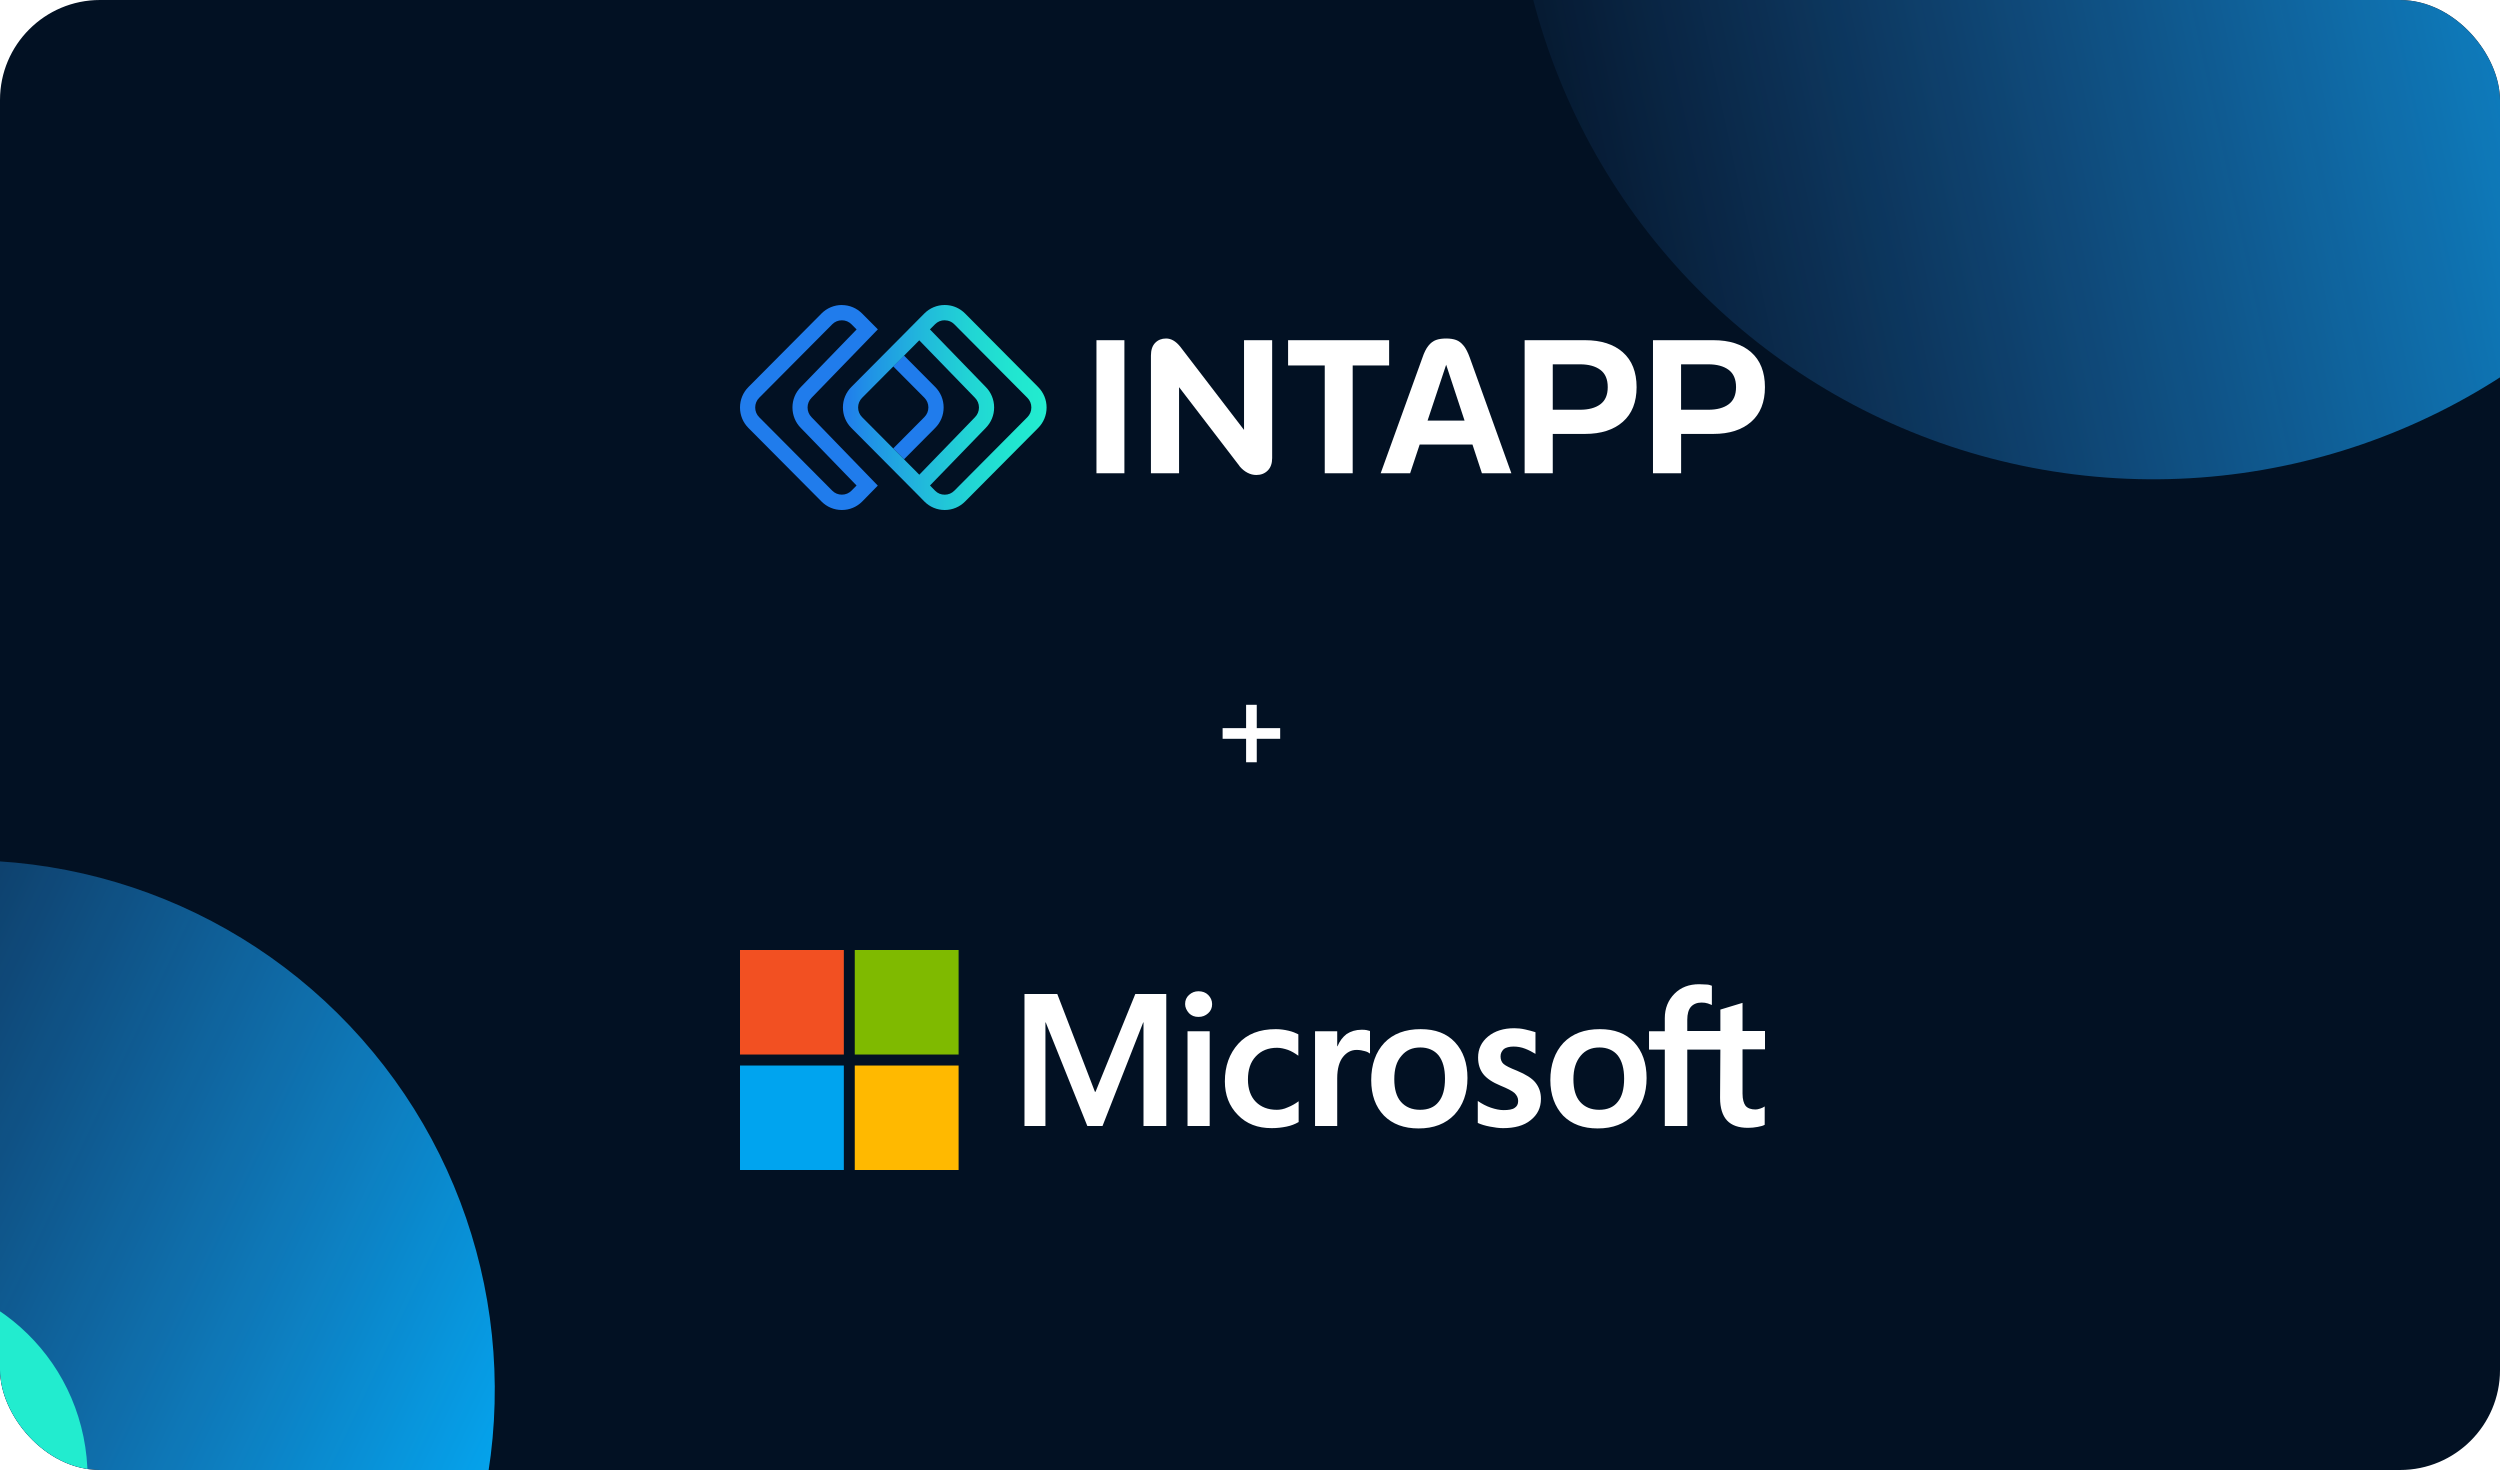 <?xml version="1.0" encoding="UTF-8"?> <svg xmlns="http://www.w3.org/2000/svg" width="500" height="294" viewBox="0 0 500 294" fill="none"><g clip-path="url(#clip0_4841_1470)"><rect width="500" height="294" rx="20" fill="#021123"></rect><g filter="url(#filter0_f_4841_1470)"><circle cx="128.107" cy="128.107" r="128.107" transform="matrix(-0.756 -0.655 -0.655 0.756 611.418 -45.225)" fill="url(#paint0_linear_4841_1470)"></circle></g><g filter="url(#filter1_f_4841_1470)"><path d="M514.949 20.51C537.012 39.625 570.394 37.236 589.51 15.173C608.625 -6.89 606.236 -40.272 584.173 -59.388C562.11 -78.504 528.728 -76.114 509.612 -54.051C490.496 -31.988 492.886 1.394 514.949 20.51Z" fill="#22ECCF"></path></g><g filter="url(#filter2_f_4841_1470)"><circle cx="105.914" cy="105.914" r="105.914" transform="matrix(-0.2 -0.98 -0.98 0.2 117.998 360.599)" fill="url(#paint1_linear_4841_1470)"></circle></g><g filter="url(#filter3_f_4841_1470)"><path d="M-61.913 303.421C-57.478 325.128 -36.286 339.13 -14.579 334.696C7.128 330.261 21.131 309.069 16.696 287.362C12.261 265.655 -8.931 251.653 -30.638 256.087C-52.345 260.522 -66.347 281.714 -61.913 303.421Z" fill="#22ECCF"></path></g><g clip-path="url(#clip1_4841_1470)"><path d="M219.292 72.826V89.862V94.649H224.88V89.862V72.826V68.039H219.292V72.826Z" fill="white"></path><path d="M248.806 85.984L236.04 69.325C235.584 68.764 235.127 68.36 234.661 68.094C234.196 67.827 233.712 67.699 233.209 67.699C232.324 67.699 231.602 67.993 231.036 68.572C230.47 69.15 230.187 70.005 230.187 71.117V94.649H235.812V77.429L247.902 93.207L247.939 93.28C248.413 93.841 248.943 94.263 249.509 94.557C250.075 94.851 250.66 94.998 251.263 94.998C252.194 94.998 252.952 94.704 253.545 94.107C254.139 93.51 254.431 92.683 254.431 91.617V68.039H248.806V85.984Z" fill="white"></path><path d="M277.825 68.039H257.617V73.092H264.95V94.649H270.538V73.092H277.825V68.039Z" fill="white"></path><path d="M292.72 69.141C292.282 68.581 291.78 68.204 291.232 68.002C290.675 67.8 290.008 67.699 289.232 67.699C288.456 67.699 287.743 67.8 287.196 68.002C286.639 68.204 286.136 68.581 285.689 69.141C285.232 69.702 284.83 70.501 284.483 71.54L276.137 94.649H282.027L283.936 88.906H294.492L296.382 94.649H302.272L293.962 71.54C293.588 70.501 293.177 69.702 292.738 69.141H292.72ZM285.515 84.119L289.232 72.945L292.912 84.119H285.524H285.515Z" fill="white"></path><path d="M324.57 70.455C322.735 68.847 320.214 68.039 317.018 68.039H304.928V94.649H310.553V86.784H317.009C320.205 86.784 322.726 85.975 324.561 84.367C326.397 82.759 327.319 80.443 327.319 77.429C327.319 74.415 326.397 72.063 324.561 70.455H324.57ZM320.059 80.866C319.064 81.592 317.712 81.95 315.996 81.95H310.553V72.863H315.996C317.712 72.863 319.064 73.23 320.059 73.965C321.055 74.7 321.548 75.849 321.548 77.42C321.548 78.992 321.055 80.14 320.059 80.857V80.866Z" fill="white"></path><path d="M350.24 70.455C348.404 68.847 345.884 68.039 342.688 68.039H330.598V94.649H336.223V86.784H342.679C345.875 86.784 348.395 85.975 350.231 84.367C352.066 82.759 352.988 80.443 352.988 77.429C352.988 74.415 352.066 72.063 350.231 70.455H350.24ZM345.72 80.866C344.724 81.592 343.373 81.95 341.656 81.95H336.214V72.863H341.656C343.373 72.863 344.724 73.23 345.72 73.965C346.715 74.7 347.208 75.849 347.208 77.42C347.208 78.992 346.715 80.14 345.72 80.857V80.866Z" fill="white"></path><path d="M178.654 89.706L180.8 91.865L187.037 85.589C188.124 84.496 188.727 83.044 188.727 81.491C188.727 79.938 188.124 78.486 187.037 77.393L180.782 71.098L178.636 73.267L184.882 79.552C185.394 80.067 185.677 80.756 185.677 81.482C185.677 82.207 185.394 82.897 184.882 83.411L178.645 89.687L178.654 89.706Z" fill="#207CEC"></path><path d="M168.373 64.06C169.112 64.06 169.779 64.335 170.299 64.859L171.322 65.888L160.182 77.393C159.086 78.495 158.492 79.947 158.492 81.5C158.492 83.053 159.095 84.514 160.154 85.58L171.313 97.102L170.299 98.132C169.779 98.655 169.112 98.931 168.373 98.931C167.633 98.931 166.966 98.655 166.446 98.132L151.835 83.439C151.315 82.915 151.041 82.244 151.041 81.5C151.041 80.756 151.315 80.085 151.835 79.561L166.446 64.859C166.966 64.335 167.633 64.06 168.373 64.06ZM168.373 61C166.839 61 165.387 61.606 164.3 62.7L149.689 77.402C148.603 78.495 148 79.947 148 81.5C148 83.053 148.603 84.505 149.689 85.598L164.3 100.3C165.387 101.394 166.829 102 168.373 102C169.916 102 171.359 101.394 172.445 100.3L175.559 97.121L162.318 83.448C161.798 82.924 161.515 82.235 161.515 81.5C161.515 80.765 161.798 80.067 162.318 79.552L175.578 65.861H175.559L172.427 62.709C171.34 61.616 169.898 61.009 168.354 61.009L168.373 61Z" fill="#207CEC"></path><path d="M188.936 64.06C189.119 64.06 189.301 64.078 189.484 64.115C190.004 64.216 190.479 64.473 190.863 64.859L205.473 79.561C205.985 80.076 206.268 80.737 206.268 81.472V81.528C206.268 82.263 205.985 82.924 205.473 83.439L190.863 98.141C190.342 98.665 189.676 98.94 188.936 98.94C188.196 98.94 187.53 98.665 187.027 98.15L186.005 97.102L186.032 97.066L197.136 85.598C198.232 84.496 198.826 83.044 198.826 81.491C198.826 79.938 198.223 78.477 197.164 77.411L186.023 65.916L185.986 65.879L187.009 64.85C187.53 64.326 188.196 64.051 188.936 64.051M188.936 61C187.402 61 185.95 61.606 184.863 62.7L181.731 65.852V65.861L170.271 77.393C169.184 78.486 168.582 79.938 168.582 81.491C168.582 83.044 169.184 84.496 170.271 85.589L183.475 98.876L184.872 100.3C185.959 101.394 187.402 102 188.945 102C190.488 102 191.931 101.394 193.018 100.3L207.628 85.598C208.715 84.505 209.318 83.053 209.318 81.5C209.318 79.956 208.715 78.495 207.628 77.402L193.018 62.7C192.205 61.882 191.182 61.331 190.077 61.11C189.703 61.037 189.329 61 188.945 61H188.936ZM183.859 94.943L183.585 94.667L172.417 83.43C171.905 82.915 171.622 82.226 171.622 81.5C171.622 80.774 171.905 80.085 172.417 79.57L183.85 68.066L194.99 79.552C195.511 80.076 195.794 80.765 195.794 81.5C195.794 82.235 195.511 82.933 194.99 83.448L183.859 94.943Z" fill="url(#paint2_linear_4841_1470)"></path></g><path d="M249.219 152.457V147.761H244.523V145.629H249.219V140.958H251.352V145.629H256.035V147.761H251.352V152.457H249.219Z" fill="white"></path><g clip-path="url(#clip2_4841_1470)"><path d="M233.255 198.8V225.2H228.701V204.483H228.64L220.503 225.2H217.467L209.148 204.483H209.087V225.2H204.897V198.8H211.455L218.985 218.356H219.106L227.061 198.8H233.255ZM237.02 200.817C237.02 200.083 237.262 199.472 237.809 198.983C238.355 198.494 238.963 198.25 239.691 198.25C240.481 198.25 241.149 198.494 241.634 198.983C242.12 199.472 242.424 200.083 242.424 200.817C242.424 201.55 242.181 202.161 241.634 202.65C241.088 203.139 240.481 203.383 239.691 203.383C238.902 203.383 238.295 203.139 237.809 202.65C237.323 202.1 237.02 201.489 237.02 200.817ZM241.938 206.256V225.2H237.505V206.256H241.938ZM255.358 221.961C256.026 221.961 256.754 221.839 257.544 221.472C258.333 221.167 259.062 220.739 259.73 220.25V224.406C259.001 224.833 258.212 225.139 257.301 225.322C256.39 225.506 255.419 225.628 254.326 225.628C251.532 225.628 249.286 224.772 247.585 223C245.824 221.228 244.974 218.967 244.974 216.278C244.974 213.222 245.885 210.717 247.646 208.761C249.407 206.806 251.897 205.828 255.176 205.828C256.026 205.828 256.876 205.95 257.665 206.133C258.515 206.317 259.183 206.622 259.669 206.867V211.144C259.001 210.656 258.273 210.228 257.605 209.983C256.876 209.739 256.147 209.556 255.419 209.556C253.658 209.556 252.261 210.106 251.168 211.267C250.075 212.428 249.589 213.956 249.589 215.911C249.589 217.806 250.136 219.333 251.168 220.372C252.2 221.411 253.597 221.961 255.358 221.961ZM272.299 205.95C272.664 205.95 272.967 205.95 273.271 206.011C273.575 206.072 273.818 206.133 274 206.194V210.717C273.757 210.533 273.453 210.35 272.967 210.228C272.482 210.106 271.996 209.983 271.328 209.983C270.235 209.983 269.324 210.472 268.595 211.389C267.867 212.306 267.442 213.711 267.442 215.667V225.2H263.009V206.256H267.442V209.25H267.502C267.927 208.211 268.535 207.417 269.324 206.806C270.174 206.256 271.146 205.95 272.299 205.95ZM274.243 216.033C274.243 212.917 275.153 210.411 276.854 208.578C278.615 206.744 281.044 205.828 284.14 205.828C287.055 205.828 289.363 206.683 291.002 208.456C292.642 210.228 293.492 212.611 293.492 215.606C293.492 218.661 292.581 221.106 290.881 222.939C289.12 224.772 286.751 225.689 283.715 225.689C280.801 225.689 278.493 224.833 276.793 223.122C275.093 221.35 274.243 218.967 274.243 216.033ZM278.858 215.85C278.858 217.806 279.283 219.333 280.193 220.372C281.104 221.411 282.379 221.961 284.019 221.961C285.598 221.961 286.873 221.472 287.723 220.372C288.573 219.333 288.998 217.806 288.998 215.728C288.998 213.711 288.573 212.183 287.723 211.083C286.873 210.044 285.598 209.494 284.08 209.494C282.44 209.494 281.226 210.044 280.315 211.144C279.283 212.306 278.858 213.833 278.858 215.85ZM300.11 211.267C300.11 211.878 300.293 212.428 300.718 212.794C301.143 213.161 301.993 213.589 303.39 214.139C305.15 214.872 306.426 215.667 307.094 216.522C307.822 217.439 308.187 218.478 308.187 219.761C308.187 221.533 307.519 222.939 306.122 224.039C304.786 225.139 302.904 225.628 300.596 225.628C299.807 225.628 298.957 225.506 297.985 225.322C297.014 225.139 296.224 224.894 295.556 224.589V220.189C296.346 220.739 297.257 221.228 298.167 221.533C299.078 221.839 299.928 222.022 300.718 222.022C301.689 222.022 302.479 221.9 302.904 221.594C303.39 221.289 303.632 220.861 303.632 220.189C303.632 219.578 303.39 219.089 302.904 218.6C302.418 218.172 301.446 217.683 300.11 217.133C298.471 216.461 297.317 215.667 296.649 214.811C295.981 213.956 295.617 212.856 295.617 211.511C295.617 209.8 296.285 208.394 297.621 207.294C298.957 206.194 300.718 205.644 302.843 205.644C303.511 205.644 304.24 205.706 305.029 205.889C305.818 206.072 306.547 206.256 307.094 206.439V210.778C306.486 210.411 305.818 210.044 305.029 209.739C304.24 209.433 303.45 209.311 302.722 209.311C301.871 209.311 301.203 209.494 300.778 209.8C300.353 210.228 300.11 210.656 300.11 211.267ZM310.069 216.033C310.069 212.917 310.98 210.411 312.68 208.578C314.441 206.744 316.87 205.828 319.967 205.828C322.882 205.828 325.189 206.683 326.828 208.456C328.468 210.228 329.318 212.611 329.318 215.606C329.318 218.661 328.407 221.106 326.707 222.939C324.946 224.772 322.578 225.689 319.542 225.689C316.627 225.689 314.32 224.833 312.619 223.122C310.98 221.35 310.069 218.967 310.069 216.033ZM314.684 215.85C314.684 217.806 315.109 219.333 316.02 220.372C316.931 221.411 318.206 221.961 319.845 221.961C321.424 221.961 322.699 221.472 323.549 220.372C324.4 219.333 324.825 217.806 324.825 215.728C324.825 213.711 324.4 212.183 323.549 211.083C322.699 210.044 321.424 209.494 319.906 209.494C318.267 209.494 317.052 210.044 316.141 211.144C315.17 212.306 314.684 213.833 314.684 215.85ZM344.074 209.922H337.455V225.2H332.961V209.922H329.804V206.256H332.961V203.628C332.961 201.672 333.629 200.022 334.905 198.739C336.18 197.456 337.819 196.844 339.823 196.844C340.37 196.844 340.855 196.906 341.281 196.906C341.706 196.906 342.07 197.028 342.374 197.15V201C342.252 200.939 341.948 200.817 341.584 200.694C341.22 200.572 340.795 200.511 340.309 200.511C339.398 200.511 338.669 200.817 338.184 201.367C337.698 201.917 337.455 202.833 337.455 203.933V206.194H344.074V201.917L348.507 200.572V206.194H353V209.861H348.507V218.722C348.507 219.883 348.749 220.678 349.114 221.167C349.539 221.656 350.207 221.9 351.118 221.9C351.36 221.9 351.664 221.839 352.028 221.717C352.393 221.594 352.696 221.472 352.939 221.289V224.956C352.636 225.139 352.211 225.261 351.543 225.383C350.875 225.506 350.267 225.567 349.6 225.567C347.717 225.567 346.32 225.078 345.41 224.1C344.499 223.122 344.013 221.594 344.013 219.578L344.074 209.922Z" fill="white"></path><path d="M168.767 190H148V210.9H168.767V190Z" fill="#F25022"></path><path d="M191.72 190H170.953V210.9H191.72V190Z" fill="#7FBA00"></path><path d="M168.767 213.1H148V234H168.767V213.1Z" fill="#00A4EF"></path><path d="M191.72 213.1H170.953V234H191.72V213.1Z" fill="#FFB900"></path></g></g><defs><filter id="filter0_f_4841_1470" x="177.6" y="-285.4" width="506.219" height="506.219" filterUnits="userSpaceOnUse" color-interpolation-filters="sRGB"><feFlood flood-opacity="0" result="BackgroundImageFix"></feFlood><feBlend mode="normal" in="SourceGraphic" in2="BackgroundImageFix" result="shape"></feBlend><feGaussianBlur stdDeviation="62.5" result="effect1_foregroundBlur_4841_1470"></feGaussianBlur></filter><filter id="filter1_f_4841_1470" x="346.703" y="-222.297" width="405.716" height="405.716" filterUnits="userSpaceOnUse" color-interpolation-filters="sRGB"><feFlood flood-opacity="0" result="BackgroundImageFix"></feFlood><feBlend mode="normal" in="SourceGraphic" in2="BackgroundImageFix" result="shape"></feBlend><feGaussianBlur stdDeviation="75" result="effect1_foregroundBlur_4841_1470"></feGaussianBlur></filter><filter id="filter2_f_4841_1470" x="-237.907" y="47.093" width="461.87" height="461.87" filterUnits="userSpaceOnUse" color-interpolation-filters="sRGB"><feFlood flood-opacity="0" result="BackgroundImageFix"></feFlood><feBlend mode="normal" in="SourceGraphic" in2="BackgroundImageFix" result="shape"></feBlend><feGaussianBlur stdDeviation="62.5" result="effect1_foregroundBlur_4841_1470"></feGaussianBlur></filter><filter id="filter3_f_4841_1470" x="-187.733" y="130.267" width="330.248" height="330.248" filterUnits="userSpaceOnUse" color-interpolation-filters="sRGB"><feFlood flood-opacity="0" result="BackgroundImageFix"></feFlood><feBlend mode="normal" in="SourceGraphic" in2="BackgroundImageFix" result="shape"></feBlend><feGaussianBlur stdDeviation="62.5" result="effect1_foregroundBlur_4841_1470"></feGaussianBlur></filter><linearGradient id="paint0_linear_4841_1470" x1="26.484" y1="17.656" x2="205.3" y2="256.215" gradientUnits="userSpaceOnUse"><stop stop-color="#00B3FF"></stop><stop offset="1" stop-color="#3A95FF" stop-opacity="0"></stop></linearGradient><linearGradient id="paint1_linear_4841_1470" x1="21.896" y1="14.597" x2="169.734" y2="211.828" gradientUnits="userSpaceOnUse"><stop stop-color="#00B3FF"></stop><stop offset="1" stop-color="#3A95FF" stop-opacity="0"></stop></linearGradient><linearGradient id="paint2_linear_4841_1470" x1="168.582" y1="81.5" x2="209.309" y2="81.5" gradientUnits="userSpaceOnUse"><stop stop-color="#207CEC"></stop><stop offset="0.15" stop-color="#2095E5"></stop><stop offset="0.4" stop-color="#21BADB"></stop><stop offset="0.63" stop-color="#21D5D4"></stop><stop offset="0.84" stop-color="#21E6D0"></stop><stop offset="1" stop-color="#22ECCF"></stop></linearGradient><clipPath id="clip0_4841_1470"><rect width="500" height="294" rx="20" fill="white"></rect></clipPath><clipPath id="clip1_4841_1470"><rect width="205" height="41" fill="white" transform="translate(148 61)"></rect></clipPath><clipPath id="clip2_4841_1470"><rect width="205" height="44" fill="white" transform="translate(148 190)"></rect></clipPath></defs></svg> 